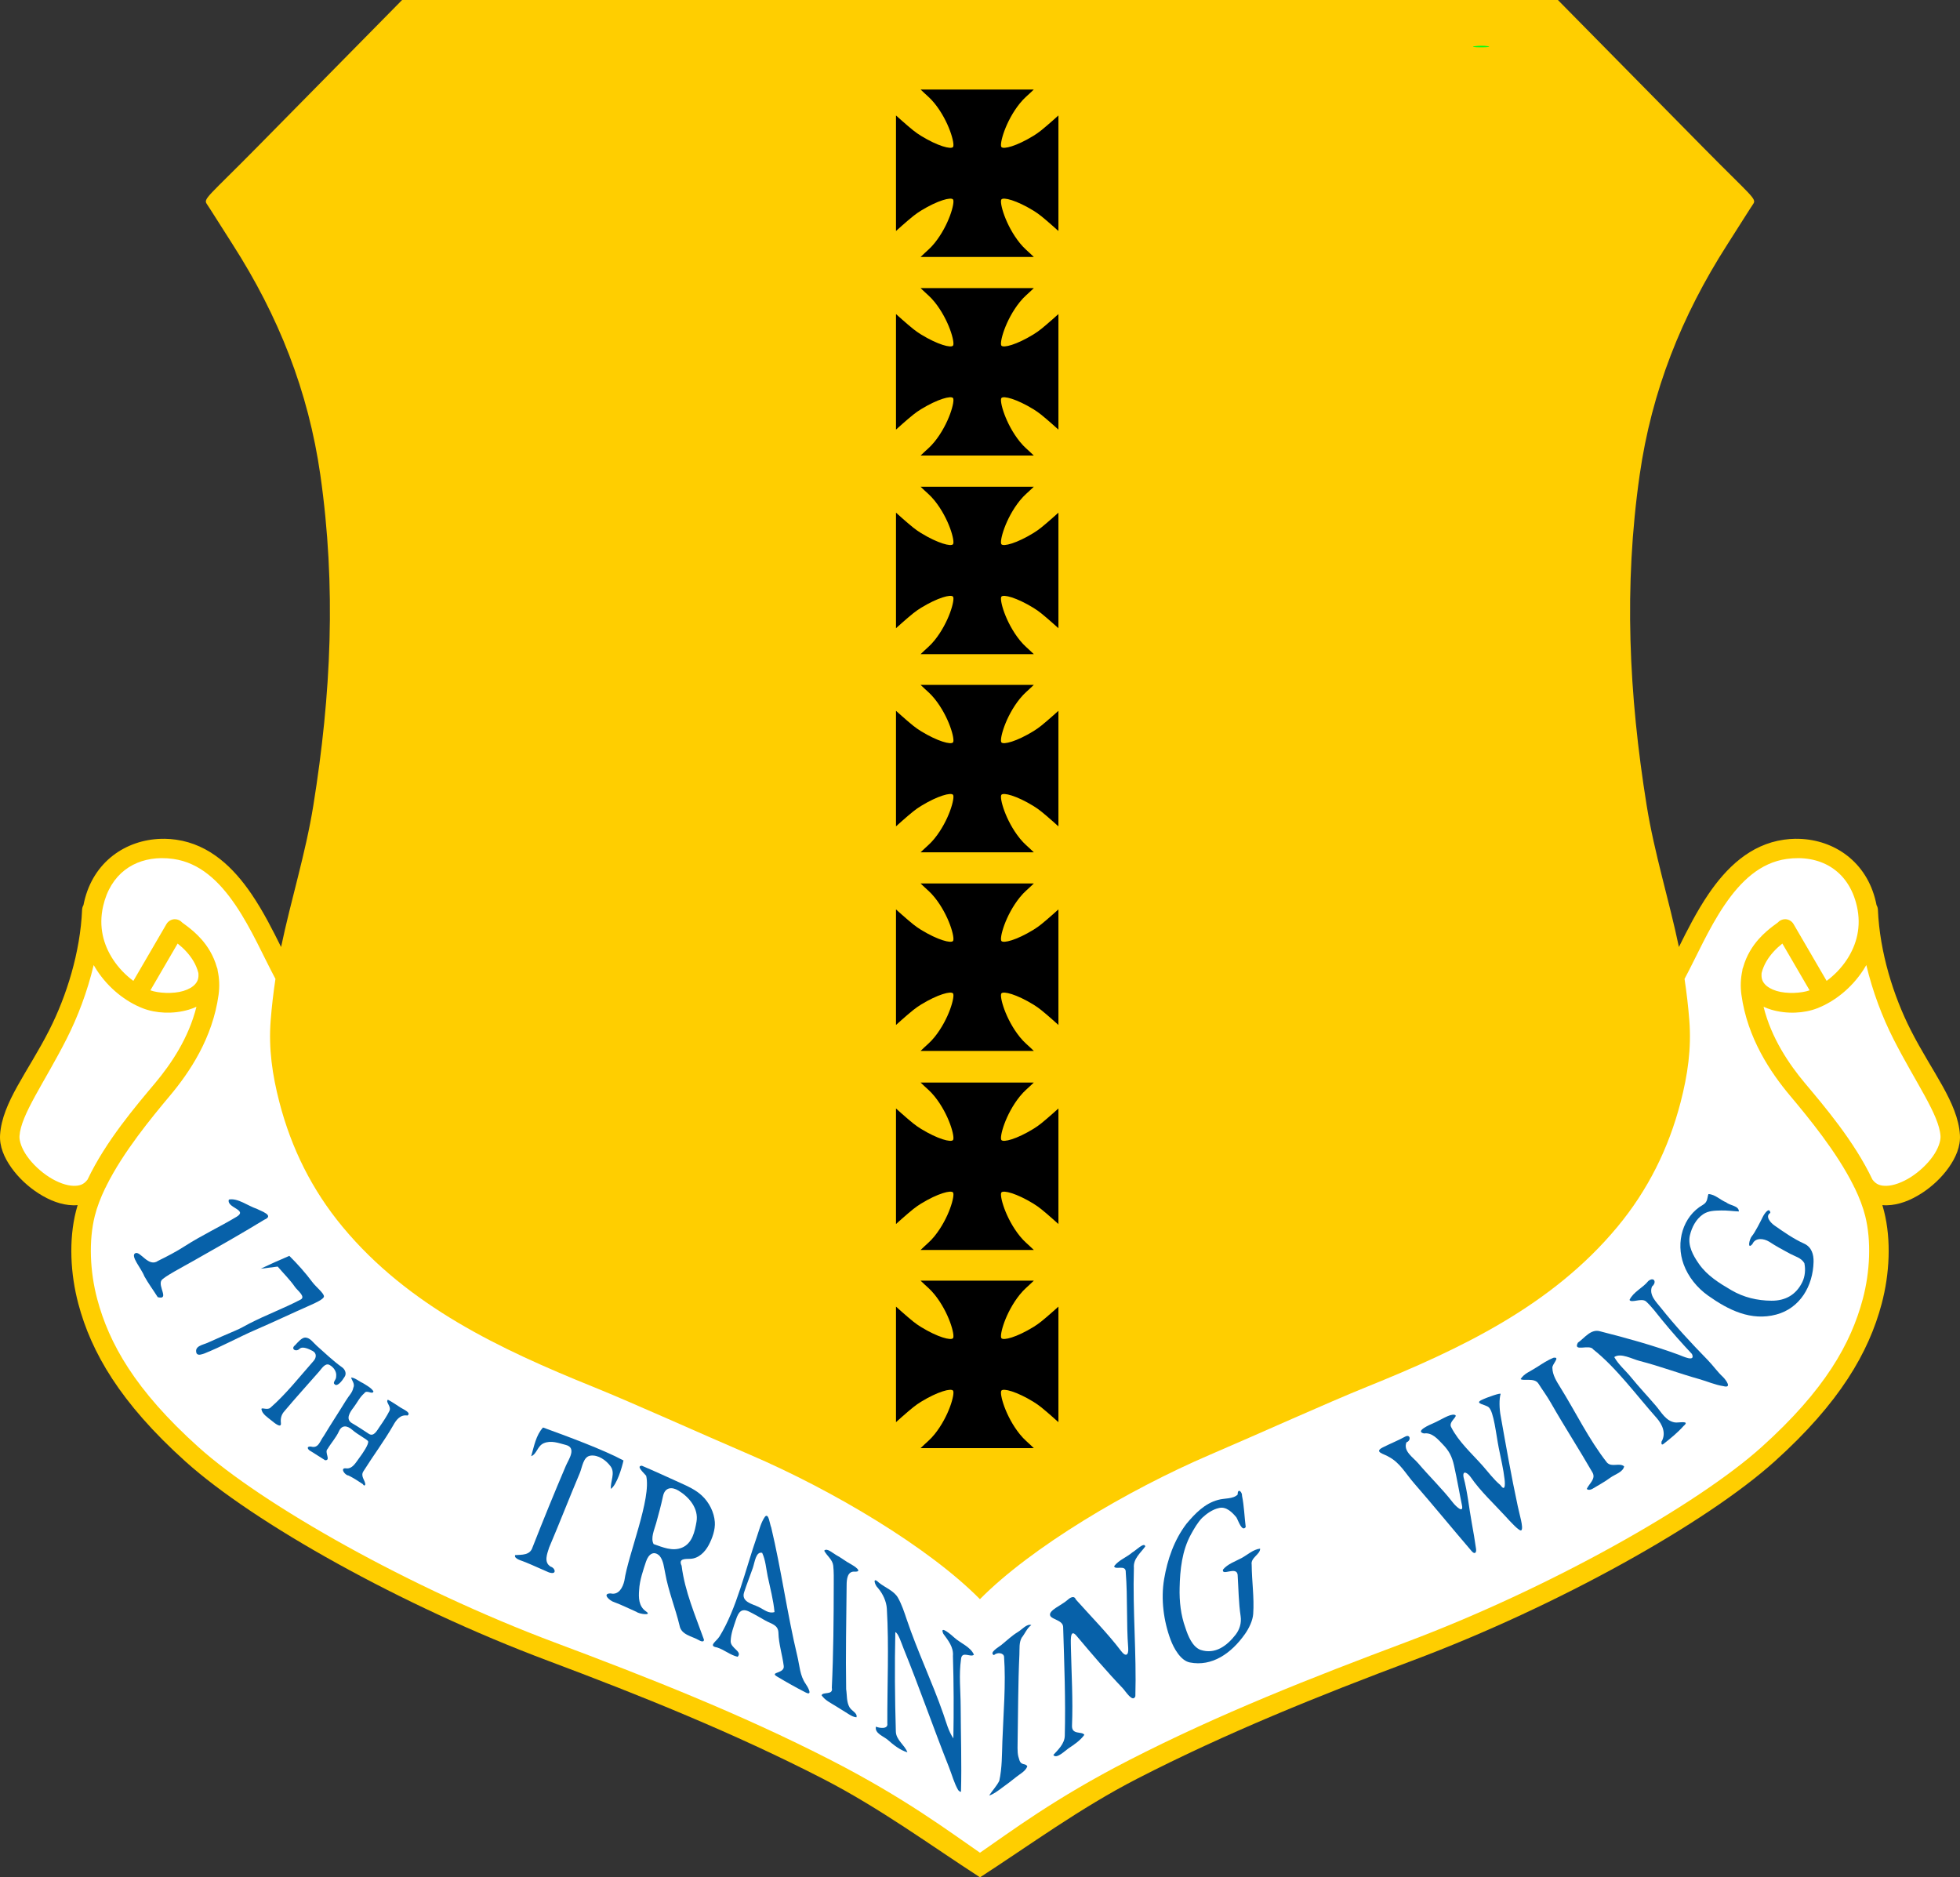 <?xml version="1.0" encoding="UTF-8" standalone="no"?>
<!-- Created with Inkscape (http://www.inkscape.org/) -->

<svg
   xmlns:dc="http://purl.org/dc/elements/1.1/"
   xmlns:cc="http://creativecommons.org/ns#"
   xmlns:rdf="http://www.w3.org/1999/02/22-rdf-syntax-ns#"
   xmlns:svg="http://www.w3.org/2000/svg"
   xmlns="http://www.w3.org/2000/svg"
   xmlns:sodipodi="http://sodipodi.sourceforge.net/DTD/sodipodi-0.dtd"
   xmlns:inkscape="http://www.inkscape.org/namespaces/inkscape"
   width="1510.898"
   height="1447.094"
   id="svg5407"
   version="1.1"
   inkscape:version="0.47 r22583"
   sodipodi:docname="11_17th_Training_Wing.svg"
   style="display:inline">
  <rect width="100%" height="100%" fill="#333333" stroke="none"/>
  <defs
     id="defs5409">
    <inkscape:perspective
       sodipodi:type="inkscape:persp3d"
       inkscape:vp_x="0 : 526.18109 : 1"
       inkscape:vp_y="0 : 1000 : 0"
       inkscape:vp_z="744.09448 : 526.18109 : 1"
       inkscape:persp3d-origin="372.04724 : 350.78739 : 1"
       id="perspective5415" />
    <inkscape:perspective
       id="perspective5425"
       inkscape:persp3d-origin="0.5 : 0.33333333 : 1"
       inkscape:vp_z="1 : 0.5 : 1"
       inkscape:vp_y="0 : 1000 : 0"
       inkscape:vp_x="0 : 0.5 : 1"
       sodipodi:type="inkscape:persp3d" />
    <inkscape:perspective
       id="perspective5970"
       inkscape:persp3d-origin="0.5 : 0.33333333 : 1"
       inkscape:vp_z="1 : 0.5 : 1"
       inkscape:vp_y="0 : 1000 : 0"
       inkscape:vp_x="0 : 0.5 : 1"
       sodipodi:type="inkscape:persp3d" />
    <inkscape:perspective
       id="perspective5994"
       inkscape:persp3d-origin="0.5 : 0.33333333 : 1"
       inkscape:vp_z="1 : 0.5 : 1"
       inkscape:vp_y="0 : 1000 : 0"
       inkscape:vp_x="0 : 0.5 : 1"
       sodipodi:type="inkscape:persp3d" />
    <inkscape:perspective
       id="perspective6070"
       inkscape:persp3d-origin="0.5 : 0.33333333 : 1"
       inkscape:vp_z="1 : 0.5 : 1"
       inkscape:vp_y="0 : 1000 : 0"
       inkscape:vp_x="0 : 0.5 : 1"
       sodipodi:type="inkscape:persp3d" />
    <inkscape:perspective
       id="perspective6092"
       inkscape:persp3d-origin="0.5 : 0.33333333 : 1"
       inkscape:vp_z="1 : 0.5 : 1"
       inkscape:vp_y="0 : 1000 : 0"
       inkscape:vp_x="0 : 0.5 : 1"
       sodipodi:type="inkscape:persp3d" />
    <inkscape:perspective
       id="perspective6114"
       inkscape:persp3d-origin="0.5 : 0.33333333 : 1"
       inkscape:vp_z="1 : 0.5 : 1"
       inkscape:vp_y="0 : 1000 : 0"
       inkscape:vp_x="0 : 0.5 : 1"
       sodipodi:type="inkscape:persp3d" />
    <inkscape:perspective
       id="perspective6136"
       inkscape:persp3d-origin="0.5 : 0.33333333 : 1"
       inkscape:vp_z="1 : 0.5 : 1"
       inkscape:vp_y="0 : 1000 : 0"
       inkscape:vp_x="0 : 0.5 : 1"
       sodipodi:type="inkscape:persp3d" />
    <inkscape:perspective
       id="perspective6174"
       inkscape:persp3d-origin="0.5 : 0.33333333 : 1"
       inkscape:vp_z="1 : 0.5 : 1"
       inkscape:vp_y="0 : 1000 : 0"
       inkscape:vp_x="0 : 0.5 : 1"
       sodipodi:type="inkscape:persp3d" />
    <inkscape:perspective
       id="perspective6218"
       inkscape:persp3d-origin="0.5 : 0.33333333 : 1"
       inkscape:vp_z="1 : 0.5 : 1"
       inkscape:vp_y="0 : 1000 : 0"
       inkscape:vp_x="0 : 0.5 : 1"
       sodipodi:type="inkscape:persp3d" />
    <inkscape:perspective
       id="perspective6242"
       inkscape:persp3d-origin="0.5 : 0.33333333 : 1"
       inkscape:vp_z="1 : 0.5 : 1"
       inkscape:vp_y="0 : 1000 : 0"
       inkscape:vp_x="0 : 0.5 : 1"
       sodipodi:type="inkscape:persp3d" />
    <inkscape:perspective
       id="perspective6270"
       inkscape:persp3d-origin="0.5 : 0.33333333 : 1"
       inkscape:vp_z="1 : 0.5 : 1"
       inkscape:vp_y="0 : 1000 : 0"
       inkscape:vp_x="0 : 0.5 : 1"
       sodipodi:type="inkscape:persp3d" />
    <inkscape:perspective
       id="perspective6317"
       inkscape:persp3d-origin="0.5 : 0.33333333 : 1"
       inkscape:vp_z="1 : 0.5 : 1"
       inkscape:vp_y="0 : 1000 : 0"
       inkscape:vp_x="0 : 0.5 : 1"
       sodipodi:type="inkscape:persp3d" />
    <inkscape:perspective
       id="perspective6347"
       inkscape:persp3d-origin="0.5 : 0.33333333 : 1"
       inkscape:vp_z="1 : 0.5 : 1"
       inkscape:vp_y="0 : 1000 : 0"
       inkscape:vp_x="0 : 0.5 : 1"
       sodipodi:type="inkscape:persp3d" />
    <inkscape:perspective
       id="perspective6398"
       inkscape:persp3d-origin="0.5 : 0.33333333 : 1"
       inkscape:vp_z="1 : 0.5 : 1"
       inkscape:vp_y="0 : 1000 : 0"
       inkscape:vp_x="0 : 0.5 : 1"
       sodipodi:type="inkscape:persp3d" />
    <inkscape:perspective
       id="perspective6420"
       inkscape:persp3d-origin="0.5 : 0.33333333 : 1"
       inkscape:vp_z="1 : 0.5 : 1"
       inkscape:vp_y="0 : 1000 : 0"
       inkscape:vp_x="0 : 0.5 : 1"
       sodipodi:type="inkscape:persp3d" />
    <inkscape:perspective
       id="perspective6449"
       inkscape:persp3d-origin="0.5 : 0.33333333 : 1"
       inkscape:vp_z="1 : 0.5 : 1"
       inkscape:vp_y="0 : 1000 : 0"
       inkscape:vp_x="0 : 0.5 : 1"
       sodipodi:type="inkscape:persp3d" />
    <inkscape:perspective
       id="perspective6471"
       inkscape:persp3d-origin="0.5 : 0.33333333 : 1"
       inkscape:vp_z="1 : 0.5 : 1"
       inkscape:vp_y="0 : 1000 : 0"
       inkscape:vp_x="0 : 0.5 : 1"
       sodipodi:type="inkscape:persp3d" />
    <inkscape:perspective
       id="perspective6493"
       inkscape:persp3d-origin="0.5 : 0.33333333 : 1"
       inkscape:vp_z="1 : 0.5 : 1"
       inkscape:vp_y="0 : 1000 : 0"
       inkscape:vp_x="0 : 0.5 : 1"
       sodipodi:type="inkscape:persp3d" />
    <inkscape:perspective
       id="perspective6515"
       inkscape:persp3d-origin="0.5 : 0.33333333 : 1"
       inkscape:vp_z="1 : 0.5 : 1"
       inkscape:vp_y="0 : 1000 : 0"
       inkscape:vp_x="0 : 0.5 : 1"
       sodipodi:type="inkscape:persp3d" />
    <inkscape:perspective
       id="perspective6537"
       inkscape:persp3d-origin="0.5 : 0.33333333 : 1"
       inkscape:vp_z="1 : 0.5 : 1"
       inkscape:vp_y="0 : 1000 : 0"
       inkscape:vp_x="0 : 0.5 : 1"
       sodipodi:type="inkscape:persp3d" />
    <inkscape:perspective
       id="perspective6559"
       inkscape:persp3d-origin="0.5 : 0.33333333 : 1"
       inkscape:vp_z="1 : 0.5 : 1"
       inkscape:vp_y="0 : 1000 : 0"
       inkscape:vp_x="0 : 0.5 : 1"
       sodipodi:type="inkscape:persp3d" />
    <inkscape:perspective
       id="perspective6581"
       inkscape:persp3d-origin="0.5 : 0.33333333 : 1"
       inkscape:vp_z="1 : 0.5 : 1"
       inkscape:vp_y="0 : 1000 : 0"
       inkscape:vp_x="0 : 0.5 : 1"
       sodipodi:type="inkscape:persp3d" />
  </defs>
  <sodipodi:namedview
     id="base"
     pagecolor="#ffffff"
     bordercolor="#666666"
     borderopacity="1.0"
     inkscape:pageopacity="0.0"
     inkscape:pageshadow="2"
     inkscape:zoom="0.35355339"
     inkscape:cx="115.24744"
     inkscape:cy="572.24857"
     inkscape:document-units="px"
     inkscape:current-layer="layer5"
     showgrid="false"
     inkscape:showpageshadow="false"
     borderlayer="true"
     inkscape:snap-page="true"
     inkscape:object-paths="false"
     inkscape:snap-nodes="true"
     inkscape:window-width="1920"
     inkscape:window-height="1138"
     inkscape:window-x="-8"
     inkscape:window-y="-8"
     inkscape:window-maximized="1"
     inkscape:snap-bbox="false"
     inkscape:bbox-paths="true"
     inkscape:object-nodes="true">
    <inkscape:grid
       type="xygrid"
       id="grid6164"
       empspacing="5"
       visible="true"
       enabled="true"
       snapvisiblegridlinesonly="true" />
  </sodipodi:namedview>
  <g
     inkscape:groupmode="layer"
     id="layer5"
     inkscape:label="White BG"
     style="display:none"
     transform="translate(-0.316,0)">
    <rect
       style="color:#000000;fill:#ffffff;fill-opacity:1;fill-rule:nonzero;stroke:none;stroke-width:2.9;marker:none;visibility:visible;display:inline;overflow:visible;enable-background:accumulate"
       id="rect5950"
       width="1500"
       height="1447"
       x="0"
       y="0"
       rx="11.071"
       ry="11.071" />
  </g>
  <g
     inkscape:groupmode="layer"
     id="layer6"
     inkscape:label="Emblem"
     style="display:inline"
     transform="translate(-0.316,0)">
    <path
       style="color:#000000;fill:#ffffff;fill-opacity:1;fill-rule:nonzero;stroke:none;stroke-width:2.9;marker:none;visibility:visible;display:inline;overflow:visible;enable-background:accumulate"
       d="m 124.688,655.812 c -23.159,0.228 -44.177,14.274 -50.375,41.438 -3.978,17.434 0.319,33.058 8.375,45.406 4.713,7.224 10.727,13.312 17.062,18 A 5.657,5.657 0 0 0 108,758.938 l 25.531,-43.844 c 0.24,-0.411 1.107,-0.895 1.594,-0.906 0.008,8e-5 0.023,-2.9e-4 0.031,0 0.434,0.015 1.067,0.333 1.344,0.656 a 5.657,5.657 0 0 0 0.812,0.781 c 0.072,0.057 0.168,0.1 0.5,0.312 0.022,0.014 0.006,0.015 0.031,0.031 0.78,0.576 1.8,1.345 3.125,2.344 2.873,2.166 6.684,5.245 10.375,9.406 4.259,4.803 8.397,11.293 10.625,19.188 a 5.657,5.657 0 0 0 0.344,0.938 c 0.108,0.222 0.179,0.504 0.188,0.75 a 5.657,5.657 0 0 0 0.062,0.562 c -0.314,-1.554 -0.367,-1.586 0.031,0.406 a 5.657,5.657 0 0 0 0.031,0.062 c 1.069,4.938 1.422,10.356 0.594,16.375 -4.397,31.949 -21.536,57.399 -36.156,74.844 -14.368,17.144 -36.292,43.583 -49.75,70.594 a 5.657,5.657 0 0 0 0,0.031 c -7.26e-4,10e-4 -0.027,-0.009 -0.031,0 A 5.657,5.657 0 0 0 77,912.156 c -0.053,0.152 -0.127,0.305 -0.219,0.438 a 5.657,5.657 0 0 0 -0.438,0.75 c -3.633,7.532 -6.593,15.129 -8.469,22.625 -5.101,20.386 -3.91,44.922 1.875,66.687 9.407,35.391 30.261,72.502 79.781,117.031 50.54,45.445 164.363,109.686 276.406,151.688 71.686,26.872 143.049,54.902 212.344,90.438 57.284,29.377 90.886,54.935 114.281,70.969 a 5.657,5.657 0 0 0 6.375,0 c 23.394,-16.032 57.028,-41.592 114.312,-70.969 69.295,-35.536 140.658,-63.565 212.344,-90.438 112.044,-42.001 225.867,-106.242 276.406,-151.688 49.52,-44.529 70.374,-81.64 79.781,-117.031 5.785,-21.766 6.976,-46.301 1.875,-66.687 -1.875,-7.496 -4.835,-15.093 -8.469,-22.625 a 5.657,5.657 0 0 0 -0.438,-0.75 c -0.091,-0.133 -0.166,-0.286 -0.219,-0.438 a 5.657,5.657 0 0 0 -0.25,-0.562 c -0.093,-0.193 -0.107,-0.22 -0.031,-0.062 a 5.657,5.657 0 0 0 -0.031,-0.094 c -13.458,-27.011 -35.382,-53.449 -49.75,-70.594 -14.62,-17.445 -31.76,-42.895 -36.156,-74.844 -0.828,-6.019 -0.475,-11.437 0.594,-16.375 a 5.657,5.657 0 0 0 0.125,-1.031 c 0.01,-0.243 0.079,-0.527 0.188,-0.75 a 5.657,5.657 0 0 0 0.344,-0.938 c 2.228,-7.894 6.366,-14.385 10.625,-19.188 3.69,-4.162 7.502,-7.24 10.375,-9.406 1.326,-0.999 2.345,-1.768 3.125,-2.344 0.087,-0.055 0.079,-0.062 0.125,-0.094 0.043,-0.032 0.146,-0.094 0.188,-0.125 a 5.657,5.657 0 0 0 0.031,0 c 0.034,-0.027 0.132,-0.106 0.156,-0.125 a 5.657,5.657 0 0 0 0.844,-0.781 c 0.277,-0.324 0.91,-0.641 1.344,-0.656 0.01,-5e-5 0.024,-1.6e-4 0.031,0 0.487,0.011 1.354,0.495 1.594,0.906 l 25.531,43.844 a 5.657,5.657 0 0 0 8.25,1.719 c 6.336,-4.688 12.349,-10.776 17.063,-18 8.056,-12.348 12.353,-27.972 8.375,-45.406 -3.542,-15.522 -11.798,-27.001 -22.719,-33.781 -10.921,-6.78 -24.204,-8.879 -37.688,-6.969 -22.458,3.182 -38.817,18.822 -51.875,38.062 -12.718,18.74 -22.147,40.696 -31.062,57.344 a 5.657,5.657 0 0 0 -0.594,3.5 c 1.6,10.585 2.842,21.141 3.656,31.594 1.635,20.98 -1.222,40.601 -6.594,61.281 -9.026,34.751 -24.534,66.038 -47.563,93.781 -49.614,59.77 -119.371,92.782 -191,121.719 -30.614,12.368 -82.889,36.061 -120.875,52.344 -62.388,26.743 -133.99,68.953 -175.188,108.844 -41.19,-39.888 -112.704,-82.1 -175.094,-108.844 -37.986,-16.283 -90.26,-39.976 -120.875,-52.344 -71.629,-28.937 -141.386,-61.949 -191,-121.719 -23.029,-27.743 -38.537,-59.03 -47.562,-93.781 -5.371,-20.681 -8.229,-40.301 -6.594,-61.281 0.815,-10.453 2.057,-21.009 3.656,-31.594 a 5.657,5.657 0 0 0 -0.594,-3.5 c -8.915,-16.647 -18.344,-38.604 -31.062,-57.344 -13.058,-19.241 -29.417,-34.88 -51.875,-38.062 -3.362,-0.476 -6.713,-0.72 -10.031,-0.688 z m 12.406,65.844 a 5.657,5.657 0 0 0 -4.719,2.812 l -21,36.062 a 5.657,5.657 0 0 0 2.969,8.156 c 7.778,2.797 19.142,3.496 28.875,0.594 4.91,-1.464 8.992,-3.695 11.875,-7.031 2.495,-2.887 4.245,-7.534 3.781,-12.75 a 5.657,5.657 0 0 0 -0.156,-0.906 c -1.97,-7.725 -6.005,-13.725 -10.156,-18.406 -2.705,-3.051 -5.422,-5.392 -7.781,-7.281 a 5.657,5.657 0 0 0 -3.688,-1.25 z m 1236.875,0 a 5.657,5.657 0 0 0 -3.219,1.25 c -2.359,1.889 -5.076,4.23 -7.781,7.281 -4.151,4.681 -8.186,10.681 -10.156,18.406 a 5.657,5.657 0 0 0 -0.156,0.906 c -0.463,5.216 1.287,9.863 3.781,12.75 2.883,3.336 6.965,5.567 11.875,7.031 9.733,2.902 21.097,2.203 28.875,-0.594 a 5.657,5.657 0 0 0 2.969,-8.156 l -21,-36.062 a 5.657,5.657 0 0 0 -5.187,-2.812 z M 72.281,738.25 a 5.657,5.657 0 0 0 -5.25,4.344 C 62.231,762.714 54.964,781.838 46.594,798.312 38.17,814.892 29.428,829.386 22.531,842 15.634,854.614 10.338,865.194 9.688,875.312 c -0.395,6.149 2.223,12.657 6.969,19.344 4.701,6.625 11.321,12.834 18.531,17.438 7.238,4.621 14.733,7.491 21.656,7.625 5.699,0.111 11.756,-2.082 15.531,-7.156 a 5.657,5.657 0 0 0 0.594,-0.938 c 13.553,-28.604 36.581,-55.615 51.281,-73.156 12.5,-14.915 26.67,-35.596 33,-61.062 a 5.657,5.657 0 0 0 -7.875,-6.5 c -1.641,0.765 -3.368,1.423 -5.094,1.938 -10.844,3.233 -23.166,2.477 -31.906,-0.938 -11.839,-4.626 -24.191,-14.131 -32.75,-27.25 -0.754,-1.155 -1.501,-2.322 -2.188,-3.531 a 5.657,5.657 0 0 0 -5.156,-2.875 z m 1366.344,0 a 5.657,5.657 0 0 0 -4.531,2.875 c -0.687,1.209 -1.434,2.377 -2.188,3.531 -8.559,13.119 -20.911,22.624 -32.75,27.25 -8.74,3.415 -21.062,4.171 -31.906,0.938 -1.726,-0.515 -3.452,-1.172 -5.094,-1.938 a 5.657,5.657 0 0 0 -7.875,6.5 c 6.33,25.466 20.5,46.148 33,61.062 14.7,17.541 37.728,44.553 51.281,73.156 a 5.657,5.657 0 0 0 0.594,0.938 c 3.776,5.074 9.832,7.267 15.531,7.156 6.923,-0.134 14.418,-3.004 21.656,-7.625 7.21,-4.603 13.83,-10.813 18.531,-17.438 4.746,-6.687 7.364,-13.194 6.969,-19.344 C 1501.193,865.194 1495.897,854.614 1489,842 c -6.897,-12.614 -15.639,-27.108 -24.062,-43.688 -8.37,-16.474 -15.637,-35.598 -20.438,-55.719 a 5.657,5.657 0 0 0 -5.875,-4.344 z"
       id="path6595" />
    <path
       style="color:#000000;fill:#ffce00;fill-opacity:1;fill-rule:nonzero;stroke:none;stroke-width:2.9;marker:none;visibility:visible;display:inline;overflow:visible;enable-background:accumulate"
       d="m 310.281,0 -111.75,113.406 C 160.964,151.526 156.829,153.133 159.75,157.25 c 1.674,2.36 12.507,19.613 20,31.312 35.34,55.18 58.263,113.023 67.5,177.531 12.316,86.018 8.372,169.195 -5.406,254.844 -5.932,36.877 -17.195,72.543 -24.844,109.031 -6.417,-12.918 -13.685,-27.361 -22.688,-40.625 -13.78,-20.305 -32.202,-38.403 -58.25,-42.094 -2.91,-0.412 -5.817,-0.647 -8.719,-0.688 -0.967,-0.014 -1.943,0.005 -2.906,0.031 -26.977,0.749 -52.157,17.475 -59.25,48.562 -0.193,0.847 -0.372,1.69 -0.531,2.531 -0.654,1.092 -1.024,2.353 -1.062,3.625 -1.395,32.745 -11.971,66.462 -25.344,92.781 -16.333,32.146 -36.275,55.751 -37.875,80.625 -0.58,9.023 3.213,17.629 8.688,25.344 5.475,7.715 12.869,14.655 21.094,19.906 8.225,5.251 17.284,8.914 26.531,9.094 1.156,0.022 2.309,-0.009 3.469,-0.125 -0.471,1.579 -0.917,3.168 -1.312,4.75 -5.6,22.381 -4.272,48.25 1.875,71.375 9.881,37.174 32.116,76.141 82.594,121.531 52.431,47.146 166.328,111.166 279.344,153.531 71.593,26.837 143.444,55.73 212.094,91.031 43.798,22.522 83.032,51.358 121.031,75.938 37.999,-24.579 77.202,-53.415 121,-75.938 68.649,-35.301 140.501,-64.194 212.094,-91.031 113.016,-42.365 226.913,-106.385 279.344,-153.531 50.478,-45.39 72.713,-84.358 82.594,-121.531 6.146,-23.125 7.475,-48.994 1.875,-71.375 -0.396,-1.582 -0.842,-3.171 -1.312,-4.75 1.16,0.116 2.313,0.147 3.469,0.125 9.247,-0.179 18.306,-3.843 26.531,-9.094 8.225,-5.251 15.619,-12.192 21.094,-19.906 5.475,-7.715 9.268,-16.321 8.687,-25.344 -1.6,-24.875 -21.542,-48.479 -37.875,-80.625 -13.373,-26.319 -23.948,-60.037 -25.344,-92.781 -0.039,-1.272 -0.408,-2.533 -1.062,-3.625 -0.16,-0.841 -0.338,-1.684 -0.531,-2.531 -7.093,-31.087 -32.273,-47.813 -59.25,-48.562 -0.963,-0.026 -1.939,-0.045 -2.906,-0.031 -2.902,0.041 -5.809,0.275 -8.719,0.688 -26.048,3.691 -44.469,21.789 -58.25,42.094 -9.002,13.264 -16.271,27.707 -22.688,40.625 -7.649,-36.488 -18.911,-72.155 -24.844,-109.031 -13.778,-85.648 -17.723,-168.825 -5.406,-254.844 9.237,-64.508 32.16,-122.351 67.5,-177.531 7.493,-11.7 18.326,-28.953 20,-31.312 2.921,-4.117 -1.214,-5.724 -38.781,-43.844 L 1201.25,0 755.719,0 310.281,0 z M 124.75,661.469 c 3.011,-0.03 6.085,0.185 9.188,0.625 20.287,2.875 35.333,17.039 47.969,35.656 12.288,18.105 21.65,39.82 30.75,56.812 -1.619,10.712 -2.861,21.403 -3.688,32 -1.696,21.764 1.282,42.101 6.75,63.156 9.215,35.48 25.119,67.576 48.688,95.969 50.621,60.984 121.391,94.326 193.219,123.344 30.362,12.266 82.698,35.957 120.781,52.281 63.768,27.334 137.87,71.451 177.312,111.375 39.442,-39.924 113.638,-84.041 177.406,-111.375 38.083,-16.324 90.419,-40.016 120.781,-52.281 71.828,-29.017 142.597,-62.36 193.219,-123.344 23.568,-28.393 39.472,-60.488 48.688,-95.969 5.468,-21.055 8.447,-41.393 6.75,-63.156 -0.826,-10.597 -2.069,-21.288 -3.688,-32 9.1,-16.992 18.462,-38.707 30.75,-56.812 12.635,-18.617 27.682,-32.782 47.969,-35.656 24.816,-3.516 47.605,7.832 54.125,36.406 3.626,15.892 -0.228,29.725 -7.625,41.062 -4.299,6.589 -9.862,12.221 -15.688,16.531 L 1382.875,712.25 c -1.323,-2.266 -3.907,-3.738 -6.531,-3.719 -2.133,0.021 -4.238,1.004 -5.625,2.625 -0.064,0.05 -0.012,10e-4 -0.094,0.062 -0.683,0.509 -1.955,1.422 -3.469,2.562 -3.027,2.282 -7.144,5.627 -11.187,10.188 -4.726,5.329 -9.34,12.534 -11.844,21.406 -0.458,0.943 -0.716,1.983 -0.75,3.031 l 0,0.031 c -1.199,5.539 -1.577,11.656 -0.656,18.344 4.611,33.505 22.449,59.84 37.406,77.688 14.34,17.111 36.016,43.378 49.031,69.5 0.01,0.021 0.021,0.042 0.031,0.062 0.221,0.631 0.527,1.231 0.906,1.781 3.506,7.268 6.308,14.52 8.062,21.531 4.784,19.121 3.714,42.934 -1.844,63.844 -9.131,34.354 -29.141,70.263 -78.094,114.281 -49.348,44.374 -163.186,108.82 -274.625,150.594 -71.742,26.893 -143.315,55.015 -212.938,90.719 -57.672,29.576 -91.745,55.471 -114.906,71.344 -23.161,-15.873 -57.203,-41.768 -114.875,-71.344 C 571.252,1321.077 499.679,1292.956 427.937,1266.062 316.499,1224.288 202.661,1159.843 153.312,1115.469 104.36,1071.45 84.35,1035.542 75.219,1001.188 69.661,980.278 68.591,956.464 73.375,937.344 c 1.754,-7.011 4.557,-14.263 8.062,-21.531 0.38,-0.55 0.685,-1.151 0.906,-1.781 0.011,-0.021 0.021,-0.042 0.031,-0.062 13.015,-26.122 34.691,-52.389 49.031,-69.5 14.958,-17.848 32.796,-44.183 37.406,-77.688 0.92,-6.688 0.543,-12.805 -0.656,-18.344 -0.002,-0.01 0.002,-0.021 0,-0.031 -0.034,-1.048 -0.292,-2.088 -0.75,-3.031 -2.504,-8.872 -7.118,-16.077 -11.844,-21.406 -4.044,-4.56 -8.161,-7.906 -11.188,-10.188 -1.513,-1.141 -2.786,-2.054 -3.469,-2.562 -0.082,-0.061 -0.03,-0.013 -0.094,-0.062 -1.387,-1.621 -3.492,-2.604 -5.625,-2.625 -2.624,-0.019 -5.208,1.453 -6.531,3.719 l -25.531,43.844 C 97.299,751.783 91.736,746.151 87.438,739.562 80.04,728.225 76.186,714.392 79.812,698.5 85.518,673.497 103.674,661.676 124.75,661.469 z m 12.5,65.844 c 2.233,1.788 4.682,3.906 7.094,6.625 3.772,4.253 7.217,9.437 8.906,16.062 0.371,4.168 -0.6,6.436 -2.438,8.562 -1.862,2.155 -5.083,4.079 -9.219,5.312 -8.056,2.402 -19.284,1.679 -25.344,-0.5 l 21,-36.062 z m 1237.031,0 21,36.062 c -6.06,2.179 -17.288,2.902 -25.344,0.5 -4.136,-1.233 -7.357,-3.158 -9.219,-5.312 -1.838,-2.127 -2.808,-4.394 -2.438,-8.562 1.69,-6.626 5.134,-11.809 8.906,-16.062 2.411,-2.719 4.861,-4.837 7.094,-6.625 z M 72.531,743.906 c 0.746,1.313 1.529,2.595 2.344,3.844 9.227,14.142 22.416,24.35 35.438,29.438 10.094,3.944 23.458,4.681 35.594,1.062 1.99,-0.593 3.949,-1.335 5.844,-2.219 -6.024,24.236 -19.653,44.266 -31.844,58.812 -14.657,17.489 -38.043,44.755 -52.062,74.344 -2.879,3.869 -6.09,4.968 -10.875,4.875 -5.256,-0.102 -12.189,-2.561 -18.75,-6.75 -6.561,-4.189 -12.736,-10.017 -16.938,-15.938 -4.201,-5.92 -6.185,-11.843 -5.938,-15.688 1.059,-16.469 19.208,-41.211 36.281,-74.812 8.571,-16.869 15.995,-36.381 20.906,-56.969 z m 1366.469,0 c 4.912,20.587 12.335,40.1 20.906,56.969 17.073,33.602 35.222,58.343 36.281,74.812 0.247,3.844 -1.736,9.767 -5.938,15.688 -4.201,5.92 -10.376,11.749 -16.938,15.938 -6.561,4.189 -13.494,6.648 -18.75,6.75 -4.785,0.093 -7.996,-1.006 -10.875,-4.875 -14.02,-29.588 -37.406,-56.855 -52.062,-74.344 -12.191,-14.546 -25.82,-34.577 -31.844,-58.812 1.895,0.883 3.854,1.625 5.844,2.219 12.135,3.618 25.5,2.881 35.594,-1.062 13.022,-5.088 26.211,-15.296 35.437,-29.438 0.815,-1.249 1.598,-2.53 2.344,-3.844 z"
       id="path6060" />
    <path
       style="color:#000000;fill:#00ff13;fill-opacity:1;fill-rule:nonzero;stroke:none;stroke-width:2.9;marker:none;visibility:visible;display:inline;overflow:visible;enable-background:accumulate"
       d="m 1147.344,35.64 c -2.485,-0.48 -7.031,-0.492 -10.102,-0.028 -3.071,0.464 -1.038,0.857 4.518,0.872 5.556,0.015 8.069,-0.365 5.584,-0.844 l 0,0 z"
       id="path5953" />
    <path
       style="color:#000000;fill:#000000;fill-opacity:1;fill-rule:nonzero;stroke:none;stroke-width:1.875;marker:none;visibility:visible;display:inline;overflow:visible;enable-background:accumulate"
       d="m 709.656,69 c 4.858,4.764 7.273,6.331 10.781,10.688 11.187,13.89 15.861,31.506 14.219,33.625 -1.552,2.003 -11.831,-0.739 -24.625,-8.562 -2.128,-1.301 -4.142,-2.722 -6.094,-4.281 C 699.067,96.576 690.688,89 690.688,89 l 0,44.812 0,44.25 c 0,0 8.379,-7.576 13.25,-11.469 1.951,-1.56 3.966,-2.98 6.094,-4.281 12.794,-7.823 23.073,-10.566 24.625,-8.562 1.642,2.119 -3.032,19.735 -14.219,33.625 -3.509,4.356 -5.923,5.924 -10.781,10.688 20.867,0 32.248,-1.2e-4 43.625,0 11.377,-1.2e-4 22.789,0 43.656,0 -4.858,-4.764 -7.273,-6.331 -10.781,-10.688 -11.187,-13.89 -15.861,-31.506 -14.219,-33.625 1.552,-2.003 11.831,0.739 24.625,8.562 2.128,1.301 4.142,2.722 6.094,4.281 4.871,3.893 13.25,11.469 13.25,11.469 l 0,-44.25 0,-44.812 c 0,0 -8.379,7.576 -13.25,11.469 -1.951,1.56 -3.966,2.98 -6.094,4.281 -12.794,7.823 -23.073,10.566 -24.625,8.562 -1.642,-2.119 3.032,-19.735 14.219,-33.625 3.509,-4.356 5.923,-5.924 10.781,-10.688 -20.867,0 -32.279,1.22e-4 -43.656,0 -11.377,1.22e-4 -22.758,0 -43.625,0 z"
       id="path6191"
       transform="translate(0.316,0)" />
    <path
       style="color:#000000;fill:#000000;fill-opacity:1;fill-rule:nonzero;stroke:none;stroke-width:1.875;marker:none;visibility:visible;display:inline;overflow:visible;enable-background:accumulate"
       d="m 709.973,222.089 c 4.858,4.764 7.273,6.331 10.781,10.688 11.187,13.89 15.861,31.506 14.219,33.625 -1.552,2.003 -11.831,-0.739 -24.625,-8.562 -2.128,-1.301 -4.142,-2.722 -6.094,-4.281 -4.871,-3.893 -13.25,-11.469 -13.25,-11.469 l 0,44.812 0,44.25 c 0,0 8.379,-7.576 13.25,-11.469 1.951,-1.56 3.966,-2.98 6.094,-4.281 12.794,-7.823 23.073,-10.566 24.625,-8.562 1.642,2.119 -3.032,19.735 -14.219,33.625 -3.509,4.356 -5.923,5.924 -10.781,10.688 20.867,0 32.248,-1.2e-4 43.625,0 11.377,-1.2e-4 22.789,0 43.656,0 -4.858,-4.764 -7.273,-6.331 -10.781,-10.688 -11.187,-13.89 -15.861,-31.506 -14.219,-33.625 1.552,-2.003 11.831,0.739 24.625,8.562 2.128,1.301 4.142,2.722 6.094,4.281 4.871,3.893 13.25,11.469 13.25,11.469 l 0,-44.25 0,-44.812 c 0,0 -8.379,7.576 -13.25,11.469 -1.951,1.56 -3.966,2.98 -6.094,4.281 -12.794,7.823 -23.073,10.566 -24.625,8.562 -1.642,-2.119 3.032,-19.735 14.219,-33.625 3.509,-4.356 5.923,-5.924 10.781,-10.688 -20.867,0 -32.279,1.2e-4 -43.656,0 -11.377,1.2e-4 -22.758,0 -43.625,0 z"
       id="path6191-4" />
    <path
       style="color:#000000;fill:#000000;fill-opacity:1;fill-rule:nonzero;stroke:none;stroke-width:1.875;marker:none;visibility:visible;display:inline;overflow:visible;enable-background:accumulate"
       d="m 709.973,375.177 c 4.858,4.764 7.273,6.331 10.781,10.688 11.187,13.89 15.861,31.506 14.219,33.625 -1.552,2.003 -11.831,-0.739 -24.625,-8.562 -2.128,-1.301 -4.142,-2.722 -6.094,-4.281 -4.871,-3.893 -13.25,-11.469 -13.25,-11.469 l 0,44.812 0,44.25 c 0,0 8.379,-7.576 13.25,-11.469 1.951,-1.56 3.966,-2.98 6.094,-4.281 12.794,-7.823 23.073,-10.566 24.625,-8.562 1.642,2.119 -3.032,19.735 -14.219,33.625 -3.509,4.356 -5.923,5.924 -10.781,10.688 20.867,0 32.248,-1.2e-4 43.625,0 11.377,-1.2e-4 22.789,0 43.656,0 -4.858,-4.764 -7.273,-6.331 -10.781,-10.688 -11.187,-13.89 -15.861,-31.506 -14.219,-33.625 1.552,-2.003 11.831,0.739 24.625,8.562 2.128,1.301 4.142,2.722 6.094,4.281 4.871,3.893 13.25,11.469 13.25,11.469 l 0,-44.25 0,-44.812 c 0,0 -8.379,7.576 -13.25,11.469 -1.951,1.56 -3.966,2.98 -6.094,4.281 -12.794,7.823 -23.073,10.566 -24.625,8.562 -1.642,-2.119 3.032,-19.735 14.219,-33.625 3.509,-4.356 5.923,-5.924 10.781,-10.688 -20.867,0 -32.279,1.2e-4 -43.656,0 -11.377,1.2e-4 -22.758,0 -43.625,0 z"
       id="path6191-2" />
    <path
       style="color:#000000;fill:#000000;fill-opacity:1;fill-rule:nonzero;stroke:none;stroke-width:1.875;marker:none;visibility:visible;display:inline;overflow:visible;enable-background:accumulate"
       d="m 709.973,527.912 c 4.858,4.764 7.273,6.331 10.781,10.688 11.187,13.89 15.861,31.506 14.219,33.625 -1.552,2.003 -11.831,-0.739 -24.625,-8.562 -2.128,-1.301 -4.142,-2.722 -6.094,-4.281 -4.871,-3.893 -13.25,-11.469 -13.25,-11.469 l 0,44.812 0,44.25 c 0,0 8.379,-7.576 13.25,-11.469 1.951,-1.56 3.966,-2.98 6.094,-4.281 12.794,-7.823 23.073,-10.566 24.625,-8.562 1.642,2.119 -3.032,19.735 -14.219,33.625 -3.509,4.356 -5.923,5.924 -10.781,10.688 20.867,0 32.248,-1.2e-4 43.625,0 11.377,-1.2e-4 22.789,0 43.656,0 -4.858,-4.764 -7.273,-6.331 -10.781,-10.688 -11.187,-13.89 -15.861,-31.506 -14.219,-33.625 1.552,-2.003 11.831,0.739 24.625,8.562 2.128,1.301 4.142,2.722 6.094,4.281 4.871,3.893 13.25,11.469 13.25,11.469 l 0,-44.25 0,-44.812 c 0,0 -8.379,7.576 -13.25,11.469 -1.951,1.56 -3.966,2.98 -6.094,4.281 -12.794,7.823 -23.073,10.566 -24.625,8.562 -1.642,-2.119 3.032,-19.735 14.219,-33.625 3.509,-4.356 5.923,-5.924 10.781,-10.688 -20.867,0 -32.279,1.2e-4 -43.656,0 -11.377,1.2e-4 -22.758,0 -43.625,0 z"
       id="path6191-2-7" />
    <path
       style="color:#000000;fill:#000000;fill-opacity:1;fill-rule:nonzero;stroke:none;stroke-width:1.875;marker:none;visibility:visible;display:inline;overflow:visible;enable-background:accumulate"
       d="m 709.973,681.001 c 4.858,4.764 7.273,6.331 10.781,10.688 11.187,13.89 15.861,31.506 14.219,33.625 -1.552,2.003 -11.831,-0.739 -24.625,-8.562 -2.128,-1.301 -4.142,-2.722 -6.094,-4.281 -4.871,-3.893 -13.25,-11.469 -13.25,-11.469 l 0,44.812 0,44.25 c 0,0 8.379,-7.576 13.25,-11.469 1.951,-1.56 3.966,-2.98 6.094,-4.281 12.794,-7.823 23.073,-10.566 24.625,-8.562 1.642,2.119 -3.032,19.735 -14.219,33.625 -3.509,4.356 -5.923,5.924 -10.781,10.688 20.867,0 32.248,-1.2e-4 43.625,0 11.377,-1.2e-4 22.789,0 43.656,0 -4.858,-4.764 -7.273,-6.331 -10.781,-10.688 -11.187,-13.89 -15.861,-31.506 -14.219,-33.625 1.552,-2.003 11.831,0.739 24.625,8.562 2.128,1.301 4.142,2.722 6.094,4.281 4.871,3.893 13.25,11.469 13.25,11.469 l 0,-44.25 0,-44.812 c 0,0 -8.379,7.576 -13.25,11.469 -1.951,1.56 -3.966,2.98 -6.094,4.281 -12.794,7.823 -23.073,10.566 -24.625,8.562 -1.642,-2.119 3.032,-19.735 14.219,-33.625 3.509,-4.356 5.923,-5.924 10.781,-10.688 -20.867,0 -32.279,1.2e-4 -43.656,0 -11.377,1.2e-4 -22.758,0 -43.625,0 z"
       id="path6191-2-7-7" />
    <path
       style="color:#000000;fill:#000000;fill-opacity:1;fill-rule:nonzero;stroke:none;stroke-width:1.875;marker:none;visibility:visible;display:inline;overflow:visible;enable-background:accumulate"
       d="m 709.973,834.443 c 4.858,4.764 7.273,6.331 10.781,10.688 11.187,13.89 15.861,31.506 14.219,33.625 -1.552,2.003 -11.831,-0.739 -24.625,-8.562 -2.128,-1.301 -4.142,-2.722 -6.094,-4.281 -4.871,-3.893 -13.25,-11.469 -13.25,-11.469 l 0,44.812 0,44.25 c 0,0 8.379,-7.576 13.25,-11.469 1.951,-1.56 3.966,-2.98 6.094,-4.281 12.794,-7.823 23.073,-10.566 24.625,-8.562 1.642,2.119 -3.032,19.735 -14.219,33.625 -3.509,4.356 -5.923,5.924 -10.781,10.688 20.867,0 32.248,-1.2e-4 43.625,0 11.377,-1.2e-4 22.789,0 43.656,0 -4.858,-4.764 -7.273,-6.331 -10.781,-10.688 -11.187,-13.89 -15.861,-31.506 -14.219,-33.625 1.552,-2.003 11.831,0.739 24.625,8.562 2.128,1.301 4.142,2.722 6.094,4.281 4.871,3.893 13.25,11.469 13.25,11.469 l 0,-44.25 0,-44.812 c 0,0 -8.379,7.576 -13.25,11.469 -1.951,1.56 -3.966,2.98 -6.094,4.281 -12.794,7.823 -23.073,10.566 -24.625,8.562 -1.642,-2.119 3.032,-19.735 14.219,-33.625 3.509,-4.356 5.923,-5.924 10.781,-10.688 -20.867,0 -32.279,1.2e-4 -43.656,0 -11.377,1.2e-4 -22.758,0 -43.625,0 z"
       id="path6191-2-7-7-9" />
    <path
       style="color:#000000;fill:#000000;fill-opacity:1;fill-rule:nonzero;stroke:none;stroke-width:1.875;marker:none;visibility:visible;display:inline;overflow:visible;enable-background:accumulate"
       d="m 709.973,987.178 c 4.858,4.764 7.273,6.331 10.781,10.688 11.187,13.89 15.861,31.506 14.219,33.625 -1.552,2.003 -11.831,-0.739 -24.625,-8.562 -2.128,-1.301 -4.142,-2.722 -6.094,-4.281 -4.871,-3.893 -13.25,-11.469 -13.25,-11.469 l 0,44.812 0,44.25 c 0,0 8.379,-7.576 13.25,-11.469 1.951,-1.56 3.966,-2.98 6.094,-4.281 12.794,-7.823 23.073,-10.566 24.625,-8.562 1.642,2.119 -3.032,19.735 -14.219,33.625 -3.509,4.356 -5.923,5.924 -10.781,10.688 20.867,0 32.248,-2e-4 43.625,0 11.377,-2e-4 22.789,0 43.656,0 -4.858,-4.764 -7.273,-6.331 -10.781,-10.688 -11.187,-13.89 -15.861,-31.506 -14.219,-33.625 1.552,-2.003 11.831,0.739 24.625,8.562 2.128,1.301 4.142,2.721 6.094,4.281 4.871,3.893 13.25,11.469 13.25,11.469 l 0,-44.25 0,-44.812 c 0,0 -8.379,7.576 -13.25,11.469 -1.951,1.56 -3.966,2.98 -6.094,4.281 -12.794,7.823 -23.073,10.566 -24.625,8.562 -1.642,-2.119 3.032,-19.735 14.219,-33.625 3.509,-4.356 5.923,-5.924 10.781,-10.688 -20.867,0 -32.279,1.2e-4 -43.656,0 -11.377,1.2e-4 -22.758,0 -43.625,0 z"
       id="path6191-2-7-7-9-3" />
    <path
       style="color:#000000;fill:#0761a9;fill-opacity:1;fill-rule:nonzero;stroke:none;stroke-width:1;marker:none;visibility:visible;display:inline;overflow:visible;enable-background:accumulate"
       d="m 111.557,983.719 c -2.041,-5.655 -11.01,-15.683 -6.971,-17.702 3.974,-1.986 10.171,11.26 17.677,5.809 7.079,-3.446 13.935,-7.04 20.644,-11.346 12.83,-8.236 26.808,-14.766 39.916,-22.644 8.771,-5.416 -8.206,-6.823 -6.072,-13.184 6.827,-1.398 14.726,4.946 21.589,7.162 3.335,1.845 13.752,4.998 5.699,8.389 -18.05,11.005 -36.465,21.437 -54.87,31.837 -8.244,4.659 -22.637,12.218 -24.379,14.877 -2.953,4.509 6.417,15.363 -2.87,12.969 -3.35,-5.348 -7.262,-10.541 -10.364,-16.167 z"
       id="path6600"
       sodipodi:nodetypes="cscsccccsscc" />
    <path
       style="color:#000000;fill:#0761a9;fill-opacity:1;fill-rule:nonzero;stroke:none;stroke-width:1;marker:none;visibility:visible;display:inline;overflow:visible;enable-background:accumulate"
       d="m 151.826,1043.168 c -1.945,-5.562 4.774,-6.463 8.381,-8.062 7.169,-3.179 14.733,-6.623 21.571,-9.451 4.179,-1.728 7.22,-3.634 10.887,-5.521 12.821,-6.599 26.573,-11.673 39.399,-18.394 4.177,-2.189 -2.534,-7.052 -4.328,-9.663 -3.871,-5.632 -8.91,-10.519 -13.364,-15.779 -4.376,0.555 -8.752,1.11 -13.128,1.664 7.294,-3.467 14.656,-6.789 22.102,-9.915 6.401,6.344 12.411,13.069 17.802,20.296 2.823,3.784 9.012,8.521 8.886,11.033 -0.101,2.024 -6.704,5.026 -10.445,6.67 -14.135,6.214 -28.089,12.886 -42.268,19.014 -13.379,5.782 -26.143,12.964 -39.705,18.328 -1.769,0.486 -4.512,1.794 -5.79,-0.219 z"
       id="path6602"
       sodipodi:nodetypes="cssssscccsssscc" />
    <path
       style="color:#000000;fill:#0761a9;fill-opacity:1;fill-rule:nonzero;stroke:none;stroke-width:1;marker:none;visibility:visible;display:inline;overflow:visible;enable-background:accumulate"
       d="m 209.528,1094.932 c -3.097,-2.497 -7.094,-5.008 -7.653,-8.586 -0.297,-1.901 4.381,0.905 6.836,-1.189 12.344,-10.813 22.463,-23.834 33.307,-36.084 2.237,-2.491 2.564,-6.013 -0.711,-7.722 -2.633,-1.375 -7.726,-3.954 -10.108,-1.618 -2.768,2.715 -7.127,-0.034 -3.362,-2.848 2.021,-2.194 5.231,-6.03 7.934,-5.865 3.701,0.226 5.952,3.885 8.749,6.355 6.362,5.618 12.462,11.574 19.397,16.502 2.34,1.587 3.758,4.805 2.064,7.372 -2.113,3.513 -5.443,7.385 -7.368,6.072 -2.523,-1.719 0.951,-3.262 0.846,-6.388 0.529,-3.754 -2.134,-7.204 -5.136,-8.817 -3.315,-1.781 -6.004,2.823 -8.026,5.117 -8.932,10.231 -18.094,20.223 -26.804,30.622 -2.321,2.581 -3.03,5.621 -2.632,9 0.558,4.726 -5.313,-0.292 -7.333,-1.921 z"
       id="path6604"
       sodipodi:nodetypes="csccsscssccscsccss" />
    <path
       style="color:#000000;fill:#0761a9;fill-opacity:1;fill-rule:nonzero;stroke:none;stroke-width:1;marker:none;visibility:visible;display:inline;overflow:visible;enable-background:accumulate"
       d="m 280.027,1144.001 c -3.575,-2.38 -7.407,-4.875 -11.079,-6.65 -2.83,-0.186 -6.825,-6.096 -1.901,-5.51 4.927,0.652 7.563,-4.516 10.086,-7.853 2.943,-3.891 7.552,-10.763 6.96,-12.925 -0.367,-1.343 -8.094,-5.232 -11.995,-8.714 -4.346,-3.878 -8.343,-3.93 -10.502,0.907 -2.174,4.869 -5.984,8.931 -8.692,13.551 -2.861,2.529 2.837,8.912 -1.937,8.786 -3.624,-2.295 -7.252,-4.617 -10.908,-6.888 -2.523,-1.156 -4.011,-3.961 -0.051,-3.666 5.983,1.802 7.05,-4.625 9.897,-8.131 5.431,-9.094 11.37,-18.001 16.889,-27.041 2.86,-4.684 5.036,-6.123 5.897,-10.151 1.48,-2.999 -1.365,-5.905 -1.692,-7.904 3.217,0.268 6.032,2.998 9.065,4.3 2.849,1.854 6.295,3.504 8.132,6.353 -0.639,3.012 -5.136,-1.622 -7.061,1.5 -3.583,3.046 -5.513,7.376 -8.345,11.045 -2.549,3.301 -6.498,8.92 -1.055,12.046 4.293,2.466 8.646,5.37 12.886,8.156 3.898,2.561 6.334,-2.598 8.393,-5.533 2.751,-3.922 5.532,-8.155 7.464,-12.018 1.804,-3.607 -3.172,-6.712 -1.176,-8.742 2.987,1.482 6.925,4.238 9.852,6.104 2.036,1.298 8.587,4.057 5.233,6.112 -5.363,-0.929 -8.597,3.277 -10.84,7.371 -7.033,12.254 -15.526,23.555 -23.016,35.499 -2.542,3.761 1.067,6.717 1.42,10.154 -0.645,1.549 -1.3,0.876 -1.923,-0.155 z"
       id="path6610"
       sodipodi:nodetypes="cccsssscccccscccccssssscsccccc" />
    <path
       style="color:#000000;fill:#0761a9;fill-opacity:1;fill-rule:nonzero;stroke:none;stroke-width:1;marker:none;visibility:visible;display:inline;overflow:visible;enable-background:accumulate"
       d="m 423.053,1211.875 c -5.874,-2.49 -11.68,-5.239 -17.546,-7.625 -2.578,-1.222 -9.15,-2.491 -8.11,-5.524 5.171,-0.387 11.388,0.263 13.39,-5.903 8.304,-21.179 16.833,-42.09 25.729,-62.955 2.057,-4.824 8.671,-13.918 -0.199,-16.13 -5.449,-1.359 -11.159,-3.716 -16.895,-1.243 -4.882,2.105 -5.349,8.452 -9.617,9.947 2.12,-7.32 3.703,-16.304 9.115,-22.084 17.954,6.53 46.537,17.041 62.025,25.408 -1.189,5.391 -4.993,18.463 -9.687,21.919 -0.604,-5.666 3.548,-12.181 -0.249,-17.378 -3.491,-4.778 -9.62,-9.065 -15.487,-8.271 -5.678,0.768 -6.313,8.827 -8.318,13.563 -8.052,19.021 -15.484,38.268 -23.573,57.234 -1.502,4.821 -4.397,11.461 1.235,14.811 3.407,0.956 4.668,5.871 -0.187,4.708 l -0.899,-0.207 -0.726,-0.272 0,0 z"
       id="path6612"
       sodipodi:nodetypes="ccccsssccccssscccccc" />
    <path
       style="color:#000000;fill:#0761a9;fill-opacity:1;fill-rule:nonzero;stroke:none;stroke-width:1;marker:none;visibility:visible;display:inline;overflow:visible;enable-background:accumulate"
       d="m 539.014,1264.244 c -5.295,-3.067 -13.597,-4.027 -14.848,-11.215 -3.244,-13.498 -8.616,-26.584 -11.042,-40.258 -1,-4.504 -1.32,-9.681 -4.253,-13.357 -4.207,-4.325 -8.563,-1.857 -10.62,4.459 -2.007,6.166 -4.868,14.138 -5.246,21.665 -0.458,5.83 -0.494,12.625 5.338,16.604 5.019,3.424 -5.247,2.052 -7.337,0.345 -5.81,-2.518 -11.392,-5.377 -17.348,-7.562 -3.252,-0.896 -9.67,-6.646 -2.623,-6.678 6.277,1.496 9.408,-4.624 10.587,-9.804 2.949,-20.247 20.979,-63.351 16.805,-80.871 -1.38,-1.885 -8.261,-7.664 -3.303,-7.749 10.087,4.285 20.067,8.908 30.018,13.4 5.683,2.566 11.416,5.174 16.137,9.533 5.822,5.375 9.537,13.049 10.076,20.447 0.428,5.872 -1.926,12.599 -4.783,17.896 -2.719,5.04 -7.589,10.31 -14.267,10.477 -4.029,0.101 -9.166,-0.216 -6.56,5.296 2.496,19.953 10.573,38.331 17.233,57.037 0.08,2.372 -2.946,0.996 -3.964,0.334 z m -12.959,-71.28 c 7.933,-3.297 9.849,-12.427 11.167,-19.947 1.772,-10.114 -5.525,-18.938 -13.814,-23.989 -5.251,-3.2 -10.541,-2.621 -12.002,4.258 -1.532,7.211 -3.35,13.773 -5.324,20.928 -1.366,4.951 -4.415,11.425 -1.907,16.004 6.895,2.395 14.513,5.807 21.88,2.746 z"
       id="path6614"
       sodipodi:nodetypes="ccccscsccccccsssssccccsssscs" />
    <path
       style="color:#000000;fill:#0761a9;fill-opacity:1;fill-rule:nonzero;stroke:none;stroke-width:1;marker:none;visibility:visible;display:inline;overflow:visible;enable-background:accumulate"
       d="m 599.266,1292.28 c -6.006,-3.581 5.96,-2.12 5.217,-8.057 -1.064,-8.495 -3.878,-16.955 -4.094,-25.515 -0.161,-6.377 -5.476,-6.913 -10.105,-9.56 -4.143,-2.369 -8.171,-4.743 -12.404,-6.839 -5.813,-2.878 -8.267,0.107 -10.213,6.076 -1.791,5.494 -3.89,10.61 -4.108,16.586 -0.205,5.63 9.334,7.952 5.369,12.115 -5.615,-1.252 -10.311,-5.451 -15.89,-7.205 -7.082,-1.127 -0.487,-4.562 1.952,-8.511 13.294,-21.522 19.839,-51.28 28.86,-77.099 1.814,-5.191 3.002,-10.698 6.216,-15.24 2.887,-3.068 3.612,5.957 4.755,8.366 7.822,32.843 12.293,66.469 20.158,99.308 1.724,7.199 1.965,14.978 6.382,21.231 1.572,2.225 5.805,9.611 0.024,6.661 -7.524,-3.839 -14.617,-7.846 -22.117,-12.317 z m -1.906,-49.673 c -0.863,-9.379 -3.273,-18.036 -5.27,-27.64 -1.249,-6.007 -1.622,-12.418 -4.252,-17.999 -4.864,-1.238 -5.656,7.162 -7.225,11.707 -2.148,6.224 -4.688,12.447 -6.716,18.768 -2.355,7.339 6.472,8.925 11.114,11.184 4.495,2.187 7.856,5.419 12.349,3.981 z"
       id="path6616"
       sodipodi:nodetypes="cssssssccssccsssscscsssc" />
    <path
       style="color:#000000;fill:#0761a9;fill-opacity:1;fill-rule:nonzero;stroke:none;stroke-width:1;marker:none;visibility:visible;display:inline;overflow:visible;enable-background:accumulate"
       d="m 655.014,1321.604 c -3.581,-2.204 -6.946,-4.305 -10.402,-6.482 -3.885,-2.447 -8.242,-4.401 -10.977,-8.377 1.095,-2.911 9.182,0.158 7.906,-5.742 1.236,-26.433 1.448,-52.91 1.478,-79.367 0.006,-4.939 0.145,-9.918 -0.393,-14.827 -0.566,-4.723 -4.812,-7.414 -6.951,-11.46 1.97,-2.522 6.569,1.892 9.18,3.29 3.87,2.072 7.363,4.917 11.254,6.981 2.574,1.365 9.79,6.107 3.012,5.836 -5.644,-0.424 -6.133,6.059 -6.17,10.253 -0.239,26.771 -0.815,53.568 -0.363,80.347 0.73,4.585 0.16,9.79 2.622,13.985 1.714,2.921 6.313,4.448 5.313,7.681 -1.982,-0.131 -3.854,-1.099 -5.508,-2.117 z"
       id="path6618"
       sodipodi:nodetypes="csccsccsscscscs" />
    <path
       style="color:#000000;fill:#0761a9;fill-opacity:1;fill-rule:nonzero;stroke:none;stroke-width:1;marker:none;visibility:visible;display:inline;overflow:visible;enable-background:accumulate"
       d="m 738.953,1379.864 c -3.154,-5.445 -4.771,-11.797 -7.126,-17.724 -12.043,-30.305 -22.673,-61.155 -34.946,-91.344 -1.566,-3.853 -4.128,-12.163 -6.392,-12.682 -0.557,25.487 -0.346,51.002 0.398,76.485 0.08,6.621 6.934,10.542 8.911,16.133 -5.656,-1.661 -10.888,-5.832 -15.055,-9.546 -3.101,-2.765 -10.403,-5.046 -9.2,-10.242 2.763,1.204 9.545,2.156 8.785,-2.529 -0.114,-29.465 1.352,-59.081 -0.375,-88.396 -0.328,-5.567 -3.001,-11.426 -6.839,-15.931 -2.567,-2.304 -4.518,-9.284 0.714,-4.155 4.83,3.885 11.639,6.232 14.726,11.694 2.914,5.156 4.855,11.136 6.678,16.552 8.324,24.73 19.712,48.413 28.296,73.073 2.212,6.356 3.892,13.098 7.705,18.759 0.376,-21.173 0.312,-42.379 -0.336,-63.549 0.607,-6.807 -3.699,-12.035 -7.441,-17.157 -3.168,-7.245 6.415,1.086 8.538,3.027 4.807,4.394 12.486,7.033 15.081,13.149 -2.543,2.46 -9.364,-3.359 -9.934,3.449 -1.74,12.062 -0.319,24.313 -0.276,36.454 0.079,21.899 0.855,43.822 0.24,65.71 -0.866,0.3 -1.596,-0.764 -2.154,-1.23 z"
       id="path6620"
       sodipodi:nodetypes="csscccsccsccssscccsccscc" />
    <path
       style="color:#000000;fill:#0761a9;fill-opacity:1;fill-rule:nonzero;stroke:none;stroke-width:1;marker:none;visibility:visible;display:inline;overflow:visible;enable-background:accumulate"
       d="m 762.817,1383.998 c 2.53,-3.862 5.76,-7.228 7.808,-11.26 2.204,-9.955 2.021,-20.261 2.386,-30.403 0.783,-21.734 2.802,-44.22 1.303,-65.235 -0.213,-2.984 -5.098,-3.832 -7.826,-1.295 -3.999,-1.909 3.731,-6.202 5.849,-7.918 4.121,-3.338 8.104,-7.185 12.675,-9.924 3.158,-1.892 6.924,-6.572 10.315,-5.317 -3.425,2.434 -4.855,6.576 -7.374,9.657 -2.199,3.784 -1.612,8.68 -1.812,12.976 -1.046,22.439 -0.978,44.971 -1.376,67.4 -0.135,7.599 -0.124,9.734 1.385,14.109 1.517,4.398 4.641,2.033 6.086,4.766 -1.41,3.826 -5.639,5.794 -8.65,8.274 -3.535,2.912 -7.445,5.753 -11.259,8.542 -2.682,1.961 -6.362,4.84 -9.512,5.629 z"
       id="path6622"
       sodipodi:nodetypes="ccsscssccssscssc" />
    <path
       style="color:#000000;fill:#0761a9;fill-opacity:1;fill-rule:nonzero;stroke:none;stroke-width:1;marker:none;visibility:visible;display:inline;overflow:visible;enable-background:accumulate"
       d="m 812.315,1352.738 c 3.577,-3.877 8.641,-8.639 8.799,-14.673 0.726,-27.873 -0.399,-55.816 -1.247,-83.706 0.056,-5.474 -8.567,-5.869 -9.943,-8.883 -1.852,-4.056 9.01,-8.247 13.144,-12.068 1.796,-1.66 5.213,-4.046 6.573,-0.482 11.775,13.199 24.44,25.957 34.98,39.828 3.573,4.702 5.816,3.1 5.384,-2.557 -1.462,-19.118 -0.358,-38.739 -1.874,-58.037 0.384,-6.762 -8.474,-1.491 -8.956,-4.946 3.675,-4.79 9.737,-6.862 14.095,-10.624 2.331,-1.208 9.378,-8.379 9.881,-4.526 -3.575,4.979 -9.386,9.454 -8.757,16.514 -1.002,32.98 2.092,65.954 1.133,98.934 -1.988,5.272 -7.599,-3.971 -9.711,-6.172 -12.341,-12.859 -24.103,-26.721 -35.712,-40.494 -5.648,-6.701 -4.113,6.371 -4.239,9.809 0.439,19.834 1.636,39.794 0.826,59.512 -0.303,7.374 7.739,4.115 9.517,7.094 -3.255,4.483 -8.056,7.645 -12.088,10.318 -2.653,1.758 -9.527,8.75 -11.804,5.157 z"
       id="path6624"
       sodipodi:nodetypes="cscsscssccccccsscscsc" />
    <path
       style="color:#000000;fill:#0761a9;fill-opacity:1;fill-rule:nonzero;stroke:none;stroke-width:1;marker:none;visibility:visible;display:inline;overflow:visible;enable-background:accumulate"
       d="m 902.707,1263.986 c -5.443,-14.55 -7.609,-31.404 -5.01,-46.767 2.574,-15.222 7.716,-30.137 17.234,-42.67 6.604,-7.872 14.165,-15.736 24.398,-18.402 4.838,-1.437 11.579,-0.486 15.083,-4.146 -0.142,-5.216 3.553,-2.25 3.366,1.152 1.624,7.881 1.803,15.964 2.812,23.929 -2.874,4.12 -5.764,-5.107 -7.12,-7.376 -3.225,-3.953 -7.954,-8.687 -13.469,-7.294 -4.963,1.052 -9.423,4.281 -13.048,7.633 -3.518,3.701 -6.048,8.114 -8.572,12.702 -6.893,12.529 -8.441,27.234 -8.733,41.195 -0.264,10.446 0.869,20.969 4.466,30.842 2.105,6.558 5.48,14.673 11.697,17.005 11.342,3.7 20.419,-3.265 26.98,-11.713 3.116,-4.012 4.659,-9.05 3.873,-14.335 -1.565,-10.516 -1.623,-21.286 -2.304,-31.928 -0.873,-6.798 -12.272,1.328 -11.315,-3.892 3.559,-4.389 9.529,-6.333 14.466,-8.991 4.499,-2.461 8.812,-6.586 14.187,-7.208 0.153,4.442 -7.445,6.942 -6.506,12.347 0.121,13.284 2.035,25.085 1.176,37.947 -0.344,5.143 -3.235,11.082 -6.293,15.437 -10.564,15.042 -25.51,25.402 -42.585,21.998 -7.09,-1.413 -12.346,-10.951 -14.782,-17.463 z"
       id="path6626"
       sodipodi:nodetypes="csccccccccscccsscccccssss" />
    <path
       style="color:#000000;fill:#0761a9;fill-opacity:1;fill-rule:nonzero;stroke:none;stroke-width:1;marker:none;visibility:visible;display:inline;overflow:visible;enable-background:accumulate"
       d="m 1134.579,1195.429 c -14.73,-17.151 -29.221,-34.924 -44.101,-51.996 -6.718,-7.708 -10.891,-15.854 -19.533,-20.446 -3.377,-2.268 -11.908,-3.613 -4.778,-7.245 5.705,-2.906 11.656,-5.238 17.283,-8.316 4.168,-2.28 4.759,3.117 1.054,4.345 -2.712,6.822 5.176,11.607 8.982,16.085 8.747,10.289 18.617,19.759 26.829,30.377 1.837,2.375 8.463,9.077 6.982,2.05 -1.022,-4.617 -3.897,-20.862 -6.11,-30.609 -1.58,-6.963 -3.774,-11.228 -8.533,-16.173 -3.958,-4.113 -8.314,-9.492 -14.64,-8.547 -7.38,-1.671 4.709,-6.83 7.512,-8.034 5.328,-2.289 12.399,-7.187 16.029,-6.365 3.688,0.835 -4.987,5.234 -2.582,9.518 5.797,11.39 15.903,20.299 24.322,29.823 4.581,5.183 8.439,10.494 13.603,14.83 3.688,5.296 3.744,-0.109 3.247,-4.44 -0.932,-8.107 -2.793,-15.716 -4.471,-24.111 -2.111,-10.557 -3.79,-28.049 -7.798,-31.443 -2.572,-2.178 -11.196,-2.767 -5.482,-5.574 4.423,-2.173 15.046,-5.777 14.692,-4.655 -1.186,3.762 -1.048,11.399 0.075,17.095 4.126,23.161 8.168,46.301 13.126,69.289 1.23,6.167 4.607,16.671 2.834,18.648 -1.275,1.423 -8.513,-6.605 -12.379,-10.827 -8.98,-9.807 -19.1,-19.069 -26.605,-29.958 -2.351,-3.41 -6.666,-6.033 -5.602,-0.031 3.084,11.458 4.15,23.337 6.294,34.999 1.507,8.199 2.154,12.346 3.309,20.087 0.49,3.289 -1.115,4.636 -3.556,1.626 l 10e-5,-3e-4 z"
       id="path6628"
       sodipodi:nodetypes="cscsscsscsscsscscsssssccssscsscc" />
    <path
       style="color:#000000;fill:#0761a9;fill-opacity:1;fill-rule:nonzero;stroke:none;stroke-width:1;marker:none;visibility:visible;display:inline;overflow:visible;enable-background:accumulate"
       d="m 1223.503,1147.686 c 1.81,-4.13 7.25,-7.715 4.38,-12.7 -10.371,-18.016 -21.775,-35.597 -32.123,-53.75 -2.925,-5.132 -6.465,-9.908 -9.622,-14.88 -3.083,-4.55 -11.325,-1.664 -13.637,-3.315 2.878,-4.423 6.619,-5.386 12.753,-9.341 4.063,-2.62 8.081,-5.278 12.522,-7.091 5.858,-0.935 -1.36,5.098 -0.777,7.943 0.122,5.358 3.217,10.229 6.022,14.733 11.915,19.133 22.037,40.27 36.08,58.118 3.706,3.885 9.526,-0.16 13.201,2.889 -0.837,4.539 -7.235,6.191 -10.756,8.822 -4.299,3.213 -9.126,5.727 -13.728,8.54 -1.237,0.693 -3.186,1.213 -4.314,0.032 z"
       id="path6630"
       sodipodi:nodetypes="cssccsccsccscc" />
    <path
       style="color:#000000;fill:#0761a9;fill-opacity:1;fill-rule:nonzero;stroke:none;stroke-width:1;marker:none;visibility:visible;display:inline;overflow:visible;enable-background:accumulate"
       d="m 1281.127,1111.251 c 3.723,-6.299 0.739,-13.182 -3.786,-18.267 -15.645,-17.581 -31.108,-38.827 -48.86,-52.836 -2.806,-4.37 -15.891,2.409 -11.827,-5.171 5.279,-3.654 10.023,-11.032 17.445,-8.689 20.31,5.145 40.727,10.813 60.315,17.99 2.865,1.05 13.129,6.085 10.18,-0.571 -8.029,-8.549 -15.832,-17.366 -23.258,-26.453 -3.933,-4.813 -7.772,-10.121 -12.301,-14.204 -3.585,-2.689 -11.267,1.655 -12.575,-1.047 3.072,-6.348 10.236,-9.202 14.488,-14.565 4.409,-3.548 6.815,0.938 2.821,4.279 -2.488,6.452 3.248,11.829 6.801,16.303 11.162,14.057 23.526,27.359 36.131,40.263 4.174,4.273 7.495,9.165 11.877,13.211 2.431,2.426 6.992,8.795 0.223,6.974 -6.505,-0.985 -12.498,-3.72 -18.767,-5.477 -15.273,-4.28 -30.407,-10.005 -45.633,-13.898 -6.072,-1.552 -14.655,-6.496 -19.709,-3.04 3.198,5.759 8.585,10.243 12.775,15.386 6.24,7.659 13.041,14.855 19.457,22.362 4.066,4.757 7.582,11.591 14.552,12.656 2.861,0.437 12.062,-1.832 6.649,2.73 -4.671,5.268 -10.213,9.709 -15.709,14.037 -1.663,0.886 -1.316,-0.986 -1.289,-1.974 z"
       id="path6632"
       sodipodi:nodetypes="cscccscsccccssccsscsssccc" />
    <path
       style="color:#000000;fill:#0761a9;fill-opacity:1;fill-rule:nonzero;stroke:none;stroke-width:1;marker:none;visibility:visible;display:inline;overflow:visible;enable-background:accumulate"
       d="m 1316.982,998.66 c -8.4,-5.971 -15.241,-14.401 -18.787,-24.033 -6.252,-16.985 -0.768,-36.96 14.773,-45.865 3.977,-2.279 3.29,-5.685 4.325,-8.348 5.173,0.21 9.074,4.563 13.749,6.422 2.885,2.511 9.768,2.524 9.7,6.989 -4.481,-0.199 -9.107,-0.882 -13.678,-0.764 -4.764,0.123 -9.724,0.098 -13.896,2.935 -5.48,3.727 -8.664,9.963 -10.134,16.123 -1.895,7.938 2.5,15.789 6.949,22.14 6.33,9.037 15.586,14.753 24.92,20.215 9.588,5.61 19.983,8.067 30.985,8.147 10.87,0.079 19.048,-4.686 23.775,-14.366 2.147,-4.396 2.57,-9.807 1.575,-14.568 -2.32,-4.117 -7.152,-5.187 -11.096,-7.311 -5.428,-2.923 -10.894,-5.865 -16.071,-9.27 -4.048,-2.466 -10.533,-3.413 -12.863,1.815 -4.192,4.799 -2.367,-3.905 -0.437,-6.063 2.345,-2.623 7.004,-11.961 8.453,-14.919 1.084,-2.213 5.07,-8.097 5.795,-3.022 -4.339,2.589 0.224,7.649 3.122,9.68 7.34,5.144 14.854,10.386 22.899,14.019 5.868,2.65 7.431,8.438 7.295,14.074 -0.452,18.626 -10.447,35.679 -28.686,40.579 -19.545,5.251 -37.024,-3.488 -52.668,-14.608 z"
       id="path6634"
       sodipodi:nodetypes="csscccssssssscsccsscsssss" />
  </g>
</svg>
